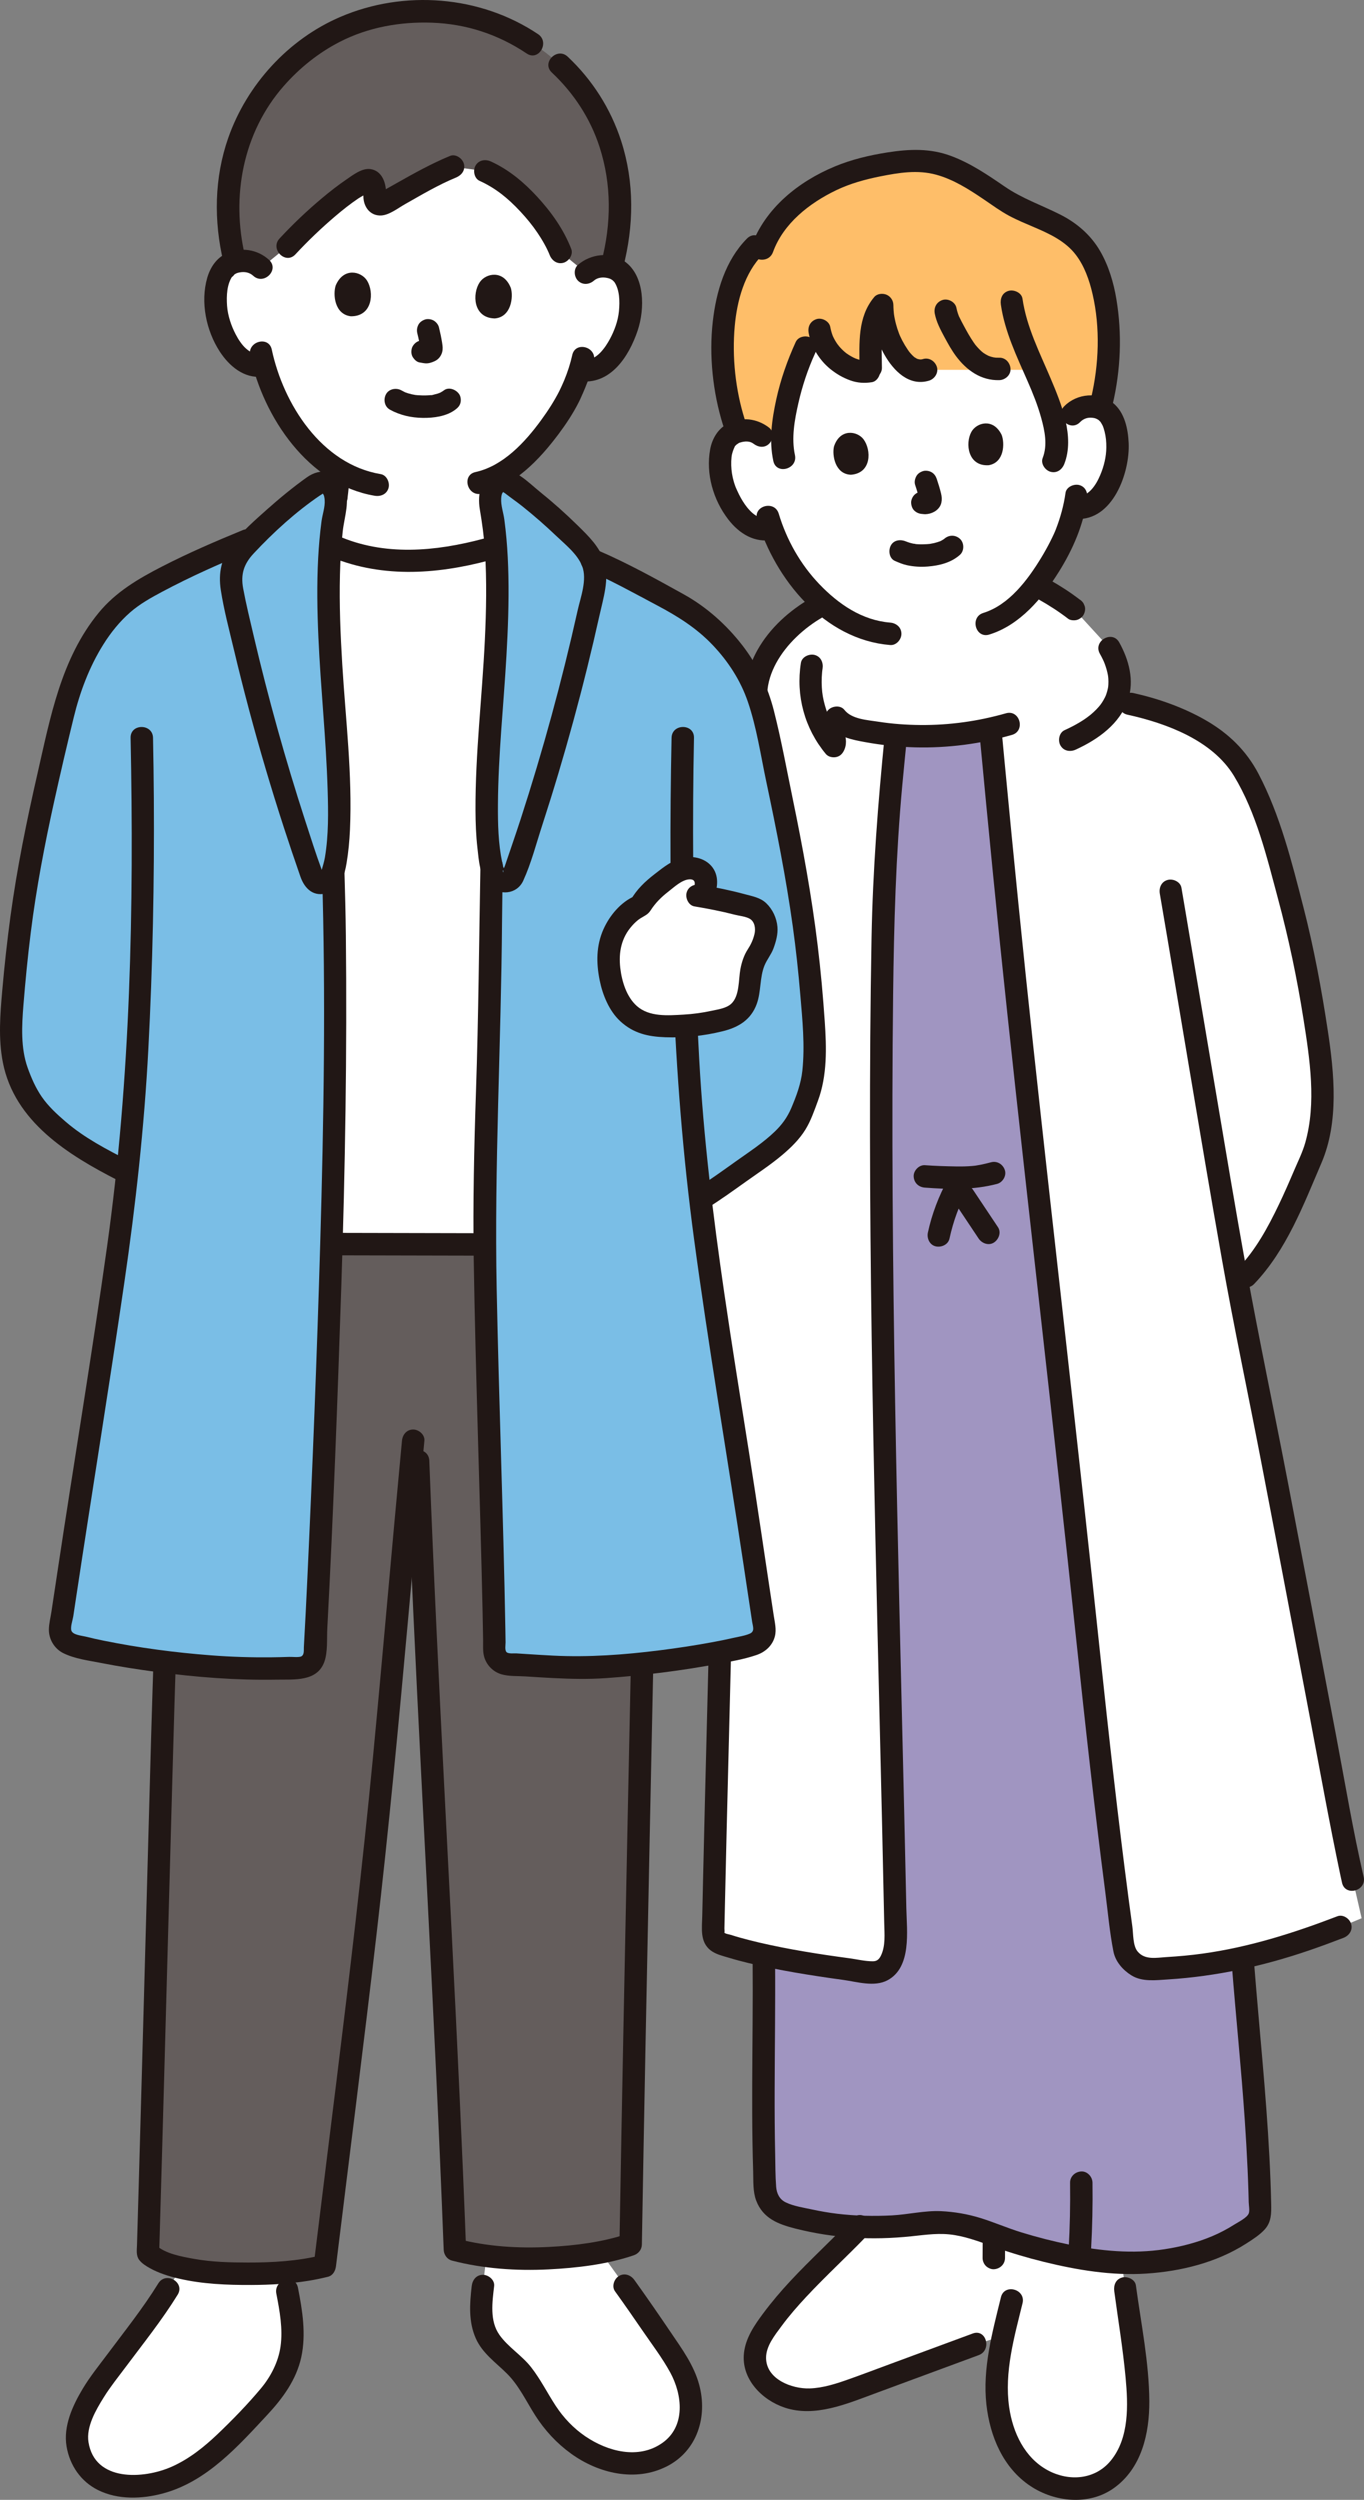 <?xml version="1.0" encoding="UTF-8"?><svg id="b" xmlns="http://www.w3.org/2000/svg" width="243.289" height="445.584" viewBox="0 0 243.289 445.584"><rect x="0" y="0" width="243.289" height="445.584" fill="#808080" stroke="none"/><defs><style>.e{fill:#fff;}.f{fill:#a095c1;}.g{fill:#7abee6;}.h{fill:#211715;}.i{fill:#645d5c;}.j{fill:#febe69;}</style></defs><g id="c"><g id="d"><path class="e" d="M61.339,221.755c-.571-.002-1.115-.003-1.626-.005,0,0-.216,0-.598-.002.068-2.318.121-4.328.156-5.949.22-10,.65-26.03.42-49.09-.04-3.621-.13-7.392-.249-11.283.038-.11.069-.216.093-.316,3.038-12.989-2.225-37.862-.625-58.041,5.599,2.605,10.488,2.938,13.719,2.938,5.843,0,10.924-1.117,15.824-2.532,1.414,19.849-3.577,44.009-.767,56.952-.074,4.351-.134,8.033-.144,10.653-.11,23.06-1.12,35.17-1.12,51.18,0,1.648.013,3.512.04,5.553-8.01-.018-18.453-.037-25.121-.057Z"/><path class="e" d="M51.471,27.977c4.263-4.025,11.589-7.056,23.989-7.056,33.087,0,29.043,27.698,29.043,27.698.949-.885,2.213-1.203,3.291-1.149,2.345.118,3.324,1.402,3.742,2.153,1.249,2.243,1.133,6.34.234,8.863-.637,1.786-1.676,4.518-4.113,6.452-1.004.797-2.472,1.31-3.864,1.053,0,0-.134-.025-.368-.068-.465,1.457-1.033,2.882-1.378,3.573-1.058,2.744-7.007,12.606-14.278,15.787-.196,1.781-.342,3.106-.342,3.106-.117,1.061.097,2.118.373,3.147.294,1.922.505,3.906.651,5.939-4.9,1.415-9.981,2.533-15.824,2.533-3.15,0-8.313-.513-13.719-2.938.142-1.789.338-3.542.598-5.246.277-1.028.49-2.086.373-3.147l.415-4.895c-2.454-1.52-4.705-3.63-6.858-6.287-3.405-4.203-5.313-8.703-6.348-12.424-1.493.361-3.094-.216-4.148-1.105-2.378-2.006-3.335-4.768-3.918-6.572-.823-2.548-.815-6.647.5-8.852.441-.739,1.458-1.992,3.805-2.04,1.079-.022,2.333.335,3.255,1.247,0,0-3.531-11.823,4.887-19.771Z"/><path class="e" d="M13.903,436.037c-.016-.071-.032-.142-.048-.214-.833-3.833,2.611-9.389,4.833-12.278,2.199-2.859,9.778-13.083,11.278-15.542l2.329-3.818c2.504.593,5.374.939,8.004,1.026,4.265.141,7.558.068,10.233-.142,2.288,10.203,2.395,14.563-1.104,20.076-.976,1.538-2.23,2.877-3.476,4.206-5.506,5.873-10.86,11.94-18.763,13.471-2.441.473-5.737.571-8.025-.403-3.065-1.305-4.522-3.187-5.26-6.383Z"/><path class="e" d="M98.046,430.784c-2.044-2.84-3.417-6.169-5.814-8.717-1.752-1.862-4.032-3.288-5.275-5.523-1.502-2.702-1.181-6.007-.818-9.077,0,0,.257-2.169.634-5.387,3.252.421,6.867.595,10.489.45,3.14-.126,6.722-.545,9.846-1.124,2.474,3.438,4.314,5.991,4.314,5.991,2.746,3.809,5.871,8.385,9.013,13.086,2.43,3.636,3.738,8.454,2.126,12.52-1.304,3.29-4.66,5.512-8.166,5.993-3.506.481-7.098-.601-10.121-2.443-2.395-1.459-4.497-3.395-6.149-5.66-.026-.036-.053-.073-.079-.109Z"/><path class="e" d="M188.09,442.989c2.859.928,5.987.856,8.6-.604,3.413-1.907,5.382-5.757,5.979-9.621s.284-7.543-.161-11.428c-.625-5.458-1.292-9.417-1.833-13.458,0,0-.264-2.165-.56-4.57-7.904-.323-17.712-2.878-24.54-5.591-2.089-.909-7.214-1.9-9.682-1.534-4.325.641-8.452.904-12.506.729-5.62,5.902-11.969,11.2-16.589,17.917-1.032,1.5-1.997,3.139-2.142,4.954-.314,3.939,3.497,7.229,7.405,7.809s7.81-.812,11.517-2.18c6.819-2.518,13.638-5.036,20.458-7.554l4.915-1.51c-.637,2.928-1.116,5.88-1.165,8.872-.085,5.163,1.262,10.565,4.808,14.318,1.491,1.578,3.423,2.778,5.497,3.451Z"/><path class="i" d="M69.524,302.545c-.505,5.486-1,10.746-1.472,15.55-2.615,26.625-6.875,59.252-10.121,85.807-3.712.916-8.39,1.615-17.632,1.31-5.324-.176-11.633-1.414-13.906-3.617,1.025-34.676,2.623-96.023,2.962-105.272.957-26.163,1.53-50.839,2.089-74.573h28.268c6.478.022,18.02.043,26.712.062h29.626c-.486,25.534-1.092,54.164-1.696,83.064-.684,32.754-1.365,65.855-1.866,95.195-3.522,1.224-9.987,2.25-15.226,2.46-5.907.236-11.796-.375-16.122-1.524-1.862-48.879-4.765-93.235-6.568-140.652l-.875-3.55c-1.302,13.734-2.779,30.597-4.173,45.74Z"/><path class="e" d="M191.233,73.828c.836-.922,2.019-1.328,3.054-1.363,2.251-.076,3.291,1.073,3.751,1.757,1.375,2.044,1.594,5.97.938,8.454-.465,1.759-1.239,4.455-3.413,6.499-.896.843-2.258,1.451-3.61,1.318l-.357-.035c-.327,1.429-.756,2.839-1.03,3.527-.877,3.005-6.805,14.874-14.641,17.192-4.737,1.978-12.361,2.184-17.212,1.829-5.283-.38-9.684-2.99-13.976-7.461-3.595-3.745-5.782-7.895-7.07-11.37-1.397.469-2.974.047-4.053-.718-2.435-1.726-3.572-4.289-4.274-5.968-.992-2.37-1.315-6.289-.234-8.503.362-.742,1.233-2.022,3.474-2.257,1.029-.108,2.258.132,3.212.93,0,0-9.546-29.209,25.509-30.197s29.933,26.365,29.933,26.365Z"/><path class="e" d="M127.54,329.07c.504-21.272,1.235-48.928,1.759-69.025l-12.83-50.13,19.995-79.585c-2.224-3.945-2.134-8.549.032-12.828,1.286-2.541,4.053-6.29,9.219-9.207l40.417-3.253c1.81,1.01,3.69,2.2,5.41,3.53l6.36,6.94c1.763,3.121,2.415,6.349,1.117,9.355-.946.298,3.115-.142,12.226,3.834,2.805,1.224,5.024,2.652,7.625,4.896,4.338,3.743,7.525,13.836,9.229,19.704,4.386,15.144,5.487,22.11,7.172,33.368.925,6.179.668,15.048-1.046,19.027-2.711,6.265-6.43,16.081-11.938,21.742,0,0-.607.716-1.46,1.726.062.323.118.608.167.853,7.305,36.25,18.64,97.879,20.306,105.046l1.564,6.849c-2.021.842-3.788,1.578-3.788,1.578-11.422,4.398-21.062,7.019-33.293,7.455-1.14.041-2.235-.012-3.151-.691-1.128-.837-1.93-1.717-2.111-2.958-2.29-15.697-4.912-39.416-6.389-53.417-4.486-42.514-9-80.246-13.5-123-1.385-13.161-2.989-30.166-4.005-40.959-5.506,1.224-11.201,1.594-16.82,1.099-.005.053-.008.083-.008.083-.994,9.964-2.007,20.2-2.239,30.655-1.317,59.567,1.046,125.625,2.186,182.74.056,2.817-.509,6.456-3.266,7.034-.799.167-1.617-.045-2.427-.147-8.893-1.118-19.096-2.736-25.526-5.004-.817-.288-1.352-1.062-1.333-1.928.094-4.498.212-9.713.347-15.38Z"/><path class="f" d="M173.348,396.996c-2.421-.622-5.65-1.081-7.456-.813-9.132,1.353-17.382,1.022-25.929-1.559-2.03-.613-3.434-2.481-3.52-4.599-.568-13.933-.078-26.493-.2-40.591,0,0-.003-.342-.015-.957,5.541,1.216,11.967,2.169,17.825,2.905.81.102,1.628.314,2.427.147,2.758-.578,3.323-4.217,3.266-7.034-1.14-57.115-3.503-123.172-2.186-182.74.232-10.485,1.25-20.75,2.247-30.737,5.619.495,11.315.125,16.821-1.099,1.014,10.784,2.618,27.796,4.004,40.96,4.5,42.754,9.014,80.486,13.5,123,1.477,14,4.099,37.72,6.389,53.417.181,1.242.983,2.122,2.111,2.958.916.68,2.011.732,3.151.691,5.841-.208,11.092-.915,16.228-2.075-1.776-8.341,2.481,24.185,2.742,45.48.008.693-.269,1.364-.793,1.818-5.417,4.7-13.586,7.027-21.585,7.17-8.217.147-19.305-2.641-26.801-5.62-.56-.244-1.339-.493-2.226-.721Z"/><path class="j" d="M134.644,43.938c-4.317,4.249-6.299,12.506-5.601,20.732.246,3.716.81,8.034,2.454,12.282.318-.104.677-.18,1.081-.223,1.029-.108,2.258.132,3.212.93l3.783,2.073c-.146-1.785.033-3.603.316-5.38.682-4.282,1.956-8.469,3.776-12.404,0,0,1.54-.741,3.002-1.405,1.151,2.866,3.799,5.128,6.85,5.689.186.034,1.003.048,1.462-.035l.323-.059c0-.3,0-.599,0-.599-.003-2.078-.114-3.695.025-5.578.144-1.952.737-4.125,2.017-5.606.038,3.277,1.097,6.535,2.995,9.207.596.84,1.298,1.643,2.219,2.106s1.867.501,2.617.251h19.391c1.501,3.391,2.971,6.791,3.615,10.402,1.659-1.358,3.053-2.494,3.053-2.494.836-.922,2.019-1.328,3.054-1.363.778-.026,1.411.094,1.924.294,2.371-8.372,2.616-23.475-3.912-29.88-3.779-3.707-8.745-4.248-13.278-7.333-5.281-3.595-10.453-7.551-17.389-6.833-9.889,1.167-15.086,3.511-20.45,8.128-2.308,1.987-3.982,4.018-5.234,7.559"/><path class="h" d="M133.23,42.524c-3.861,3.901-5.482,9.437-6.091,14.759-.695,6.067.002,12.667,1.824,18.486.767,2.448,4.63,1.403,3.857-1.063-1.649-5.264-2.261-11.078-1.768-16.575.405-4.514,1.734-9.472,5.006-12.779,1.813-1.832-1.014-4.662-2.828-2.828h0Z"/><path class="h" d="M198.463,72.051c1.436-6.084,1.692-12.541.665-18.708-.495-2.975-1.381-5.96-2.899-8.583-1.671-2.888-4.186-5.038-7.152-6.53-3.332-1.676-6.771-2.849-9.872-4.975-3.027-2.075-6.061-4.14-9.519-5.438-3.764-1.414-7.471-1.263-11.376-.652-3.221.504-6.406,1.256-9.423,2.51-6.5,2.703-12.412,7.447-14.869,14.193-.882,2.423,2.982,3.467,3.857,1.063,1.863-5.117,6.495-8.73,11.284-11.03,2.479-1.19,5.167-1.926,7.856-2.463,3.29-.656,6.642-1.203,9.937-.306,3.139.855,5.913,2.642,8.582,4.448,1.469.994,2.898,2.051,4.465,2.888,1.478.79,3.031,1.423,4.57,2.082,2.707,1.159,5.48,2.462,7.314,4.861,1.553,2.031,2.418,4.529,2.989,6.993,1.392,6.007,1.143,12.601-.269,18.583-.591,2.503,3.265,3.572,3.857,1.063h0Z"/><path class="h" d="M192.648,75.242c.628-.643,1.388-.873,2.222-.774.471.056.613.14.871.269.083.046.164.096.242.15-.142-.119-.161-.134-.058-.045.12.104.224.221.337.331.313.302-.032-.068.016.011.123.205.255.398.361.613.142.286.259.659.372,1.093.245.944.328,1.871.319,2.857-.014,1.668-.415,3.342-1.094,4.944-.755,1.782-2.108,3.933-4.284,3.802-1.079-.065-2,.966-2,2,0,1.137.917,1.935,2,2,6.515.392,9.611-8.233,9.362-13.543-.118-2.511-.714-5.426-2.762-7.099-2.537-2.073-6.465-1.761-8.734.564-1.799,1.843,1.027,4.675,2.828,2.828h0Z"/><path class="h" d="M190.05,87.855c-.308,2.232-.926,4.448-1.744,6.547-.03.076-.295.701-.112.28-.074.17-.149.339-.226.507-.202.442-.414.88-.634,1.314-.501.989-1.042,1.957-1.618,2.904-2.393,3.935-5.726,8.418-10.323,9.841-2.451.759-1.405,4.621,1.063,3.857,5.485-1.698,9.492-6.521,12.432-11.223,2.464-3.94,4.378-8.332,5.018-12.964.147-1.069-.259-2.148-1.397-2.46-.934-.257-2.312.32-2.46,1.397h0Z"/><path class="h" d="M135.041,92.621c3.22,10.673,11.978,21.403,23.742,22.354,1.078.087,2-.982,2-2,0-1.155-.919-1.913-2-2-5.034-.407-9.222-3.288-12.632-6.844-3.389-3.535-5.841-7.894-7.253-12.574-.742-2.458-4.604-1.411-3.857,1.063h0Z"/><path class="h" d="M159.603,99.971c.701.31,1.4.606,2.15.77,1.225.268,2.496.338,3.743.237,2.063-.168,4.162-.681,5.738-2.095.781-.701.766-2.125,0-2.828-.834-.766-1.995-.747-2.828,0-.28.251-.03.015.126-.084-.106.068-.206.146-.313.213-.115.071-.233.138-.352.2-.08.042-.165.077-.244.12-.284.152.39-.147.16-.065-.39.138-.775.271-1.18.364-.254.058-.509.099-.765.146-.24.044.387-.037-.01,0-.167.015-.334.032-.501.044-.55.038-1.104.046-1.655.011-.113-.007-.225-.016-.338-.027-.213-.021-.427-.146.035.01-.17-.057-.375-.063-.551-.101-.326-.071-.648-.163-.963-.277-.113-.041-.222-.089-.335-.13.722.258.28.118.103.04-.954-.422-2.193-.31-2.736.718-.459.869-.304,2.284.718,2.736h0Z"/><path class="h" d="M163.228,86.433c.155.459.3.922.438,1.387.143.482.309.979.38,1.479l-.071-.532c.011.098.014.193.003.292l.071-.532c-.008.046-.018.087-.033.131l.202-.478c-.018.042-.037.077-.063.114l.313-.405c-.018.024-.039.045-.061.064l.405-.313c-.099.074-.208.133-.32.184l.478-.202c-.112.046-.223.078-.343.096l.532-.071c-.218.024-.427-.019-.644-.033-.492-.032-1.074.246-1.414.586-.347.347-.608.916-.586,1.414.023.517.193,1.054.586,1.414.405.372.862.55,1.414.586.179.012.355.049.535.042.59-.025,1.112-.168,1.627-.461.601-.342,1.089-.916,1.232-1.605.117-.565.076-1.091-.062-1.65-.213-.868-.473-1.724-.759-2.571-.167-.494-.46-.927-.919-1.195-.429-.251-1.061-.357-1.541-.202-.484.157-.951.457-1.195.919s-.374,1.031-.202,1.541h0Z"/><path class="h" d="M148.751,79.59c-.356,1.523.18,4.934,3.027,5.031,3.734-.28,3.646-4.443,2.254-6.307-1.14-1.526-4.213-1.981-5.28,1.276Z"/><path class="h" d="M178.662,77.522c.562,1.46.5,4.912-2.306,5.4-3.737.236-4.222-3.899-3.1-5.937.919-1.668,3.9-2.542,5.406.537Z"/><path class="h" d="M137.205,76.246c-2.155-1.671-4.963-2.033-7.419-.734-1.731.916-2.77,2.685-3.117,4.57-.803,4.364.542,9.024,3.234,12.511,1.949,2.524,4.716,4.261,7.999,3.602,1.06-.213,1.669-1.472,1.397-2.46-.303-1.104-1.398-1.61-2.46-1.397-1.87.375-3.479-1.598-4.35-2.994-.484-.776-.884-1.601-1.244-2.44-.058-.135-.05-.117.022.055-.044-.104-.085-.208-.123-.314-.091-.261-.182-.521-.259-.787-.14-.488-.255-.989-.332-1.492-.142-.924-.174-1.937-.074-2.887.076-.726.323-1.324.592-1.909.148-.322-.267.211.046-.071.126-.114.233-.248.364-.358-.288.241.197-.108.229-.126.435-.24-.172.02.35-.147.74-.237,1.674-.29,2.315.207.853.661,1.997.831,2.828,0,.689-.689.859-2.163,0-2.828h0Z"/><path class="h" d="M144.235,59.344c.449,2.456,1.882,4.811,3.811,6.389,1.099.899,2.265,1.585,3.604,2.066,1.274.458,2.531.538,3.861.326,1.036-.164,1.704-1.512,1.397-2.46-.364-1.125-1.35-1.573-2.46-1.397.696-.11-.104-.012-.301-.01-.113.001-.225-.004-.338-.004-.422-.001.163.069.241.049-.175.044-.561-.121-.737-.17-.242-.068-.482-.146-.718-.235-.144-.054-.443-.248.012.011-.107-.061-.232-.105-.342-.16-.226-.111-.447-.232-.663-.361s-.427-.268-.632-.414c-.119-.085-.368-.351.002.009-.088-.086-.198-.161-.291-.242-.382-.329-.739-.69-1.065-1.075l-.081-.097c-.133-.166-.107-.13.078.108,0-.07-.186-.252-.223-.305-.145-.206-.281-.419-.409-.636s-.246-.439-.355-.666c-.046-.094-.087-.191-.131-.286-.08-.173.172.44.012.012-.184-.493-.32-1-.414-1.517-.188-1.032-1.495-1.709-2.46-1.397-1.106.358-1.599,1.355-1.397,2.46h0Z"/><path class="h" d="M157.302,65.54c-.006-1.917-.129-3.843.039-5.756.01-.12.023-.24.036-.359-.029.2-.033.226-.011.079.036-.213.069-.426.112-.638.087-.427.195-.849.33-1.263.022-.068.285-.766.127-.391.071-.169.152-.335.237-.499.111-.215.232-.426.364-.63.065-.101.133-.2.203-.297-.133.167-.126.161.02-.016l-3.414-1.414c.055,3.11.879,6.187,2.422,8.892,1.61,2.822,4.363,5.675,7.94,4.601,1.001-.3,1.735-1.416,1.397-2.46-.327-1.012-1.387-1.719-2.46-1.397-.05.015-.508.128-.243.079.23-.042-.137,0-.187.001-.141,0-.416-.047-.137.008-.133-.026-.263-.061-.393-.099-.562-.166.062.056-.195-.081-.133-.071-.26-.15-.387-.233-.138-.09-.167-.15-.026-.016-.11-.104-.225-.201-.333-.308-.194-.193-.373-.4-.548-.611.18.217.005.006-.074-.104-.075-.104-.149-.21-.221-.316-.351-.514-.672-1.049-.96-1.6-.137-.261-.266-.526-.389-.795-.014-.031-.163-.373-.096-.212.081.193-.104-.268-.119-.308-.209-.552-.388-1.114-.537-1.685-.083-.317-.156-.637-.219-.958-.025-.129-.049-.258-.071-.387-.008-.045-.085-.549-.053-.317.027.197-.02-.187-.024-.222-.017-.163-.032-.326-.044-.489-.024-.327-.036-.654-.042-.982-.014-.804-.491-1.516-1.229-1.828-.684-.289-1.675-.195-2.185.414-3.015,3.595-2.642,8.208-2.628,12.599.003,1.046.918,2.048,2,2s2.003-.879,2-2h0Z"/><path class="h" d="M166.733,55.926c.294,1.488,1.019,2.854,1.733,4.177.619,1.148,1.252,2.295,2.029,3.345,1.875,2.53,4.465,4.404,7.748,4.311,1.045-.029,2.049-.899,2-2-.047-1.058-.88-2.031-2-2-.298.008-.591-.006-.889-.027.446.032-.104-.028-.172-.043-.146-.032-.29-.071-.433-.113s-.284-.092-.425-.143c.269.097.037.017-.1-.051-.277-.138-.544-.295-.799-.47-.087-.06-.172-.122-.256-.184.385.285-.031-.041-.084-.088-.199-.176-.388-.362-.57-.555-.185-.196-.358-.401-.53-.608-.345-.414.228.329-.085-.113-.079-.112-.16-.223-.238-.336-.649-.939-1.201-1.94-1.742-2.943-.288-.533-.566-1.069-.831-1.614-.258-.532.122.355-.088-.197-.054-.143-.107-.286-.156-.431-.107-.322-.19-.648-.255-.98-.203-1.028-1.485-1.712-2.46-1.397-1.094.354-1.615,1.359-1.397,2.46h0Z"/><path class="h" d="M178.518,54.299c.698,4.838,2.848,9.257,4.788,13.692.923,2.11,1.787,4.253,2.4,6.476.64,2.32,1.176,4.851.271,7.165-.394,1.006.433,2.195,1.397,2.46,1.133.311,2.065-.387,2.46-1.397,1.891-4.831-.526-10.728-2.418-15.197-1.971-4.656-4.31-9.2-5.041-14.261-.154-1.07-1.512-1.657-2.46-1.397-1.149.316-1.552,1.387-1.397,2.46h0Z"/><path class="h" d="M141.939,60.939c-1.503,3.284-2.702,6.689-3.474,10.22-.791,3.614-1.318,7.353-.532,11.013.54,2.516,4.397,1.451,3.857-1.063-.652-3.036-.066-6.257.611-9.239.694-3.061,1.686-6.057,2.992-8.911.449-.981.28-2.153-.718-2.736-.861-.503-2.285-.269-2.736.718h0Z"/><path class="h" d="M196.176,116.521c.196.351.384.706.557,1.069.027.056.247.54.16.339-.082-.19.142.362.165.423.239.646.43,1.31.554,1.988.033.181.065.487.028.129.017.165.034.329.045.494.023.355.025.711.005,1.066-.009.164-.024.326-.042.489-.017.15-.012.108.015-.126-.018.108-.038.216-.06.323-.067.326-.154.647-.26.963-.054.16-.113.32-.176.477.171-.418-.061.107-.084.152-.161.321-.341.631-.538.931-.044.068-.368.523-.281.408.097-.127-.225.268-.274.325-.293.337-.606.656-.934.96-1.428,1.324-3.302,2.358-5.183,3.223-.981.451-1.225,1.869-.718,2.736.589,1.008,1.751,1.17,2.736.718,3.953-1.817,7.865-4.57,9.308-8.867,1.163-3.461.149-7.159-1.57-10.24-1.255-2.248-4.711-.233-3.454,2.019h0Z"/><path class="h" d="M142.855,118.139c-.932,5.851.655,11.707,4.452,16.263.445.534,1.306.69,1.946.514.729-.201,1.132-.728,1.397-1.397.448-1.131.26-2.548-.441-3.539-.623-.88-1.747-1.296-2.736-.718-.871.509-1.345,1.85-.718,2.736.117.165.152.153.149.224.015-.377-.06.103-.111.234l3.343-.883c-1.364-1.637-2.421-3.73-3.004-5.85-.328-1.192-.479-2.066-.546-3.182-.036-.608-.042-1.218-.015-1.827.013-.304.035-.608.064-.911.015-.152.032-.303.05-.454-.018.154-.009.105.027-.147.17-1.065-.274-2.152-1.397-2.46-.952-.262-2.289.324-2.46,1.397h0Z"/><path class="h" d="M144.706,106.568c-3.887,2.232-7.389,5.355-9.601,9.296-2.714,4.837-3.045,10.558-.368,15.475,1.231,2.262,4.686.245,3.454-2.019-4.192-7.701,2.026-15.562,8.534-19.298,2.232-1.281.22-4.739-2.019-3.454h0Z"/><path class="h" d="M147.766,129.345c1.581,2.019,4.268,2.526,6.651,2.953,2.912.523,5.867.839,8.825.914,5.814.148,11.658-.622,17.248-2.217,2.471-.705,1.421-4.566-1.063-3.857-4.973,1.419-10.084,2.135-15.258,2.09-2.522-.022-5.053-.201-7.546-.594-1.966-.31-4.709-.433-6.028-2.118-.666-.851-2.13-.699-2.828,0-.84.84-.668,1.975,0,2.828h0Z"/><path class="h" d="M175.279,398.377c-.01,1.367-.01,2.733-.02,4.1-.004.51.226,1.054.586,1.414.347.347.916.608,1.414.586,1.09-.049,1.992-.879,2-2,.01-1.367.01-2.733.02-4.1.004-.51-.226-1.054-.586-1.414-.347-.347-.916-.608-1.414-.586-1.09.049-1.992.879-2,2h0Z"/><path class="h" d="M134.244,349.434c.06,7.333-.047,14.666-.075,21.999-.013,3.458-.006,6.916.048,10.374.028,1.763.067,3.525.122,5.287.052,1.685-.071,3.546.539,5.148,1.215,3.191,3.941,4.215,7.022,4.995,3.317.84,6.722,1.369,10.136,1.6,3.509.237,7.035.132,10.531-.233,2.686-.281,5.089-.66,7.778-.203,2.49.423,4.721,1.299,7.085,2.143,2.85,1.017,5.756,1.879,8.694,2.604,5.965,1.471,12.201,2.508,18.361,2.102s12.474-1.96,17.728-5.305c1.157-.737,2.491-1.578,3.406-2.606,1.142-1.283,1.146-2.818,1.114-4.444-.056-2.822-.171-5.642-.317-8.461-.591-11.406-1.805-22.755-2.697-34.137-.2-2.549-4.202-2.571-4,0,.725,9.252,1.693,18.481,2.314,27.741.192,2.853.359,5.709.489,8.565.061,1.35.114,2.7.155,4.051.019.624.035,1.248.049,1.872.012.531.196,1.456.017,1.972-.272.786-1.9,1.581-2.548,1.994-1.258.801-2.59,1.504-3.964,2.085-2.706,1.144-5.603,1.884-8.502,2.33-5.684.875-11.444.317-17.046-.827-2.858-.584-5.687-1.31-8.476-2.164-2.462-.754-4.826-1.788-7.278-2.553-2.271-.708-4.717-1.13-7.092-1.24-2.9-.133-5.856.604-8.759.756-3.242.17-6.502.094-9.727-.29-1.469-.175-2.929-.431-4.375-.739-1.539-.328-3.38-.601-4.805-1.28-1.14-.542-1.64-1.587-1.733-2.79-.149-1.928-.136-3.888-.177-5.821-.082-3.784-.101-7.568-.092-11.353.019-7.724.141-15.447.078-23.171-.021-2.573-4.021-2.579-4,0h0Z"/><path class="h" d="M198.745,408.41c.69,5.108,1.539,10.196,2.016,15.331.457,4.913.691,10.779-2.632,14.842-2.803,3.427-7.462,3.76-11.223,1.74-4.152-2.229-6.259-6.746-6.906-11.253-.898-6.252.913-12.525,2.387-18.541.613-2.5-3.244-3.566-3.857-1.063-1.525,6.224-3.308,12.675-2.588,19.143.629,5.648,2.973,11.273,7.854,14.515,4.347,2.888,10.458,3.502,14.853.381,4.966-3.527,6.382-9.735,6.348-15.503-.041-6.911-1.472-13.824-2.394-20.656-.145-1.071-1.519-1.655-2.46-1.397-1.156.318-1.542,1.385-1.397,2.46h0Z"/><path class="h" d="M152.038,395.423c-3.586,3.761-7.434,7.263-10.983,11.06-1.759,1.882-3.427,3.845-4.966,5.912-1.551,2.084-3.08,4.328-3.387,6.972-.537,4.621,3.157,8.418,7.289,9.784,5.331,1.763,11.019-.667,15.977-2.497,6.199-2.289,12.399-4.578,18.598-6.867,2.394-.884,1.359-4.752-1.063-3.857-4.882,1.803-9.764,3.605-14.646,5.408-2.459.908-4.91,1.84-7.38,2.716-2.272.806-4.644,1.591-7.075,1.666-3.153.097-7.721-1.618-7.763-5.419-.023-2.13,1.574-4.082,2.774-5.709,1.325-1.797,2.8-3.485,4.32-5.119,3.59-3.859,7.495-7.407,11.132-11.22,1.777-1.863-1.048-4.696-2.828-2.828h0Z"/><path class="h" d="M174.744,131.156c1.558,16.535,3.167,33.065,4.936,49.579,1.998,18.653,4.091,37.295,6.18,55.938s4.169,37.306,6.143,55.97c1.571,14.857,3.206,29.71,5.132,44.526.46,3.537.774,7.156,1.458,10.657.354,1.81,1.669,3.308,3.206,4.267,1.925,1.201,4.383.861,6.535.726,8.574-.536,16.942-2.365,25.062-5.136,2.087-.712,4.155-1.476,6.213-2.266,1.008-.387,1.703-1.346,1.397-2.46-.265-.964-1.446-1.786-2.46-1.397-7.787,2.989-15.77,5.517-24.057,6.659-2.117.292-4.25.486-6.383.614-1.829.11-3.886.583-5.199-.995-.861-1.035-.757-3.162-.937-4.456-.227-1.631-.447-3.263-.662-4.896-1.907-14.496-3.524-29.031-5.064-43.571-1.917-18.097-3.913-36.185-5.938-54.27-2.027-18.103-4.066-36.204-6.023-54.315-1.801-16.67-3.474-33.351-5.053-50.043-.162-1.711-.323-3.421-.484-5.132-.101-1.075-.847-2-2-2-1.003,0-2.102.918-2,2h0Z"/><path class="h" d="M127.299,260.045c-.531,20.366-1.07,40.733-1.568,61.1-.114,4.667-.226,9.334-.333,14.001-.049,2.124-.096,4.249-.142,6.373-.047,2.173-.45,4.623,1.504,6.128.896.69,2.102.966,3.171,1.289,1.193.361,2.399.68,3.611.974,2.719.661,5.468,1.197,8.225,1.675,2.835.492,5.681.917,8.532,1.304,2.499.339,5.646,1.337,8.005.08,4.334-2.31,3.439-8.792,3.356-12.807-.121-5.806-.251-11.612-.386-17.419-.276-11.922-.57-23.843-.846-35.765-.568-24.532-1.066-49.067-1.212-73.606-.072-12.06-.058-24.121.086-36.18.148-12.418.487-24.775,1.629-37.147.275-2.983.572-5.964.87-8.945.107-1.076-.996-2-2-2-1.171,0-1.892.921-2,2-1.199,12.018-2.127,23.994-2.348,36.074-.215,11.737-.292,23.476-.277,35.214.031,23.86.44,47.717.96,71.571.499,22.936,1.112,45.869,1.578,68.806.039,1.905.276,4.127-.628,5.891-.316.616-.708.93-1.408.931-1.372.002-2.834-.356-4.195-.539-5.398-.727-10.799-1.571-16.105-2.811-1.121-.262-2.237-.544-3.345-.856-.57-.161-1.138-.329-1.703-.508-.335-.107-.928-.158-1.172-.418.141.15.049-.524.053-.721.009-.439.019-.878.028-1.317.022-1.018.044-2.037.067-3.055.096-4.33.197-8.661.301-12.991.477-19.89,1.001-39.779,1.521-59.667.058-2.22.116-4.44.174-6.659.067-2.575-3.933-2.573-4,0h0Z"/><path class="h" d="M201.101,127.39c6.933,1.527,15.134,4.555,18.99,10.907,4.005,6.597,5.891,14.56,7.872,21.942,1.896,7.063,3.395,14.195,4.534,21.419,1.128,7.152,2.326,14.924.309,22.04-.48,1.692-1.291,3.304-1.979,4.918-.876,2.057-1.772,4.107-2.739,6.124-1.928,4.017-4.112,8.046-7.215,11.285-1.781,1.859,1.043,4.692,2.828,2.828,5.758-6.01,8.785-14.066,12.009-21.585,3.123-7.284,2.28-15.926,1.125-23.554-1.12-7.394-2.475-14.72-4.338-21.965-2.067-8.036-4.153-16.459-8.038-23.847-2.164-4.114-5.305-7.152-9.329-9.482-3.945-2.284-8.516-3.906-12.965-4.886-2.509-.553-3.58,3.303-1.063,3.857h0Z"/><path class="h" d="M206.871,159.299c1.743,10.169,3.432,20.347,5.148,30.521,1.964,11.642,3.911,23.288,5.975,34.913,2.085,11.737,4.566,23.408,6.822,35.114,2.951,15.305,5.849,30.62,8.757,45.934,1.809,9.524,3.52,19.077,5.524,28.562.088.418.178.836.274,1.252.58,2.507,4.438,1.446,3.857-1.063-1.919-8.291-3.311-16.729-4.9-25.086-2.844-14.955-5.67-29.913-8.54-44.862-2.447-12.75-5.133-25.464-7.457-38.236-1.992-10.949-3.81-21.93-5.664-32.903s-3.701-22.036-5.571-33.051c-.122-.719-.245-1.438-.368-2.157-.183-1.065-1.493-1.663-2.46-1.397-1.127.31-1.58,1.392-1.397,2.46h0Z"/><path class="h" d="M29.549,217.295c-.461,19.454-.907,38.908-1.502,58.358-.346,11.308-.771,22.613-1.091,33.922-.358,12.647-.7,25.294-1.046,37.941-.393,14.361-.787,28.721-1.198,43.081-.091,3.191-.183,6.382-.277,9.573-.027.905-.187,1.864.387,2.636.469.632,1.246,1.11,1.928,1.489,1.578.877,3.355,1.431,5.106,1.84,4.252.993,8.629,1.164,12.978,1.147,3.43-.013,6.859-.208,10.248-.759,1.136-.185,2.263-.42,3.381-.694.935-.229,1.362-1.059,1.468-1.929,2.403-19.653,4.928-39.291,7.211-58.958,2.179-18.767,3.956-37.567,5.654-56.383.956-10.587,1.898-21.174,2.901-31.757.102-1.077-.992-2-2-2-1.167,0-1.898.92-2,2-1.78,18.791-3.375,37.6-5.171,56.389-1.856,19.412-4.172,38.776-6.56,58.129-1.34,10.86-2.707,21.718-4.036,32.58l1.468-1.929c-4.331,1.059-8.729,1.32-13.196,1.31-3.197-.007-6.408-.081-9.562-.65-2.212-.399-5.149-.903-6.835-2.453l.586,1.414c.336-11.362.653-22.725.967-34.088.334-12.063.662-24.126.993-36.188.253-9.216.503-18.432.772-27.648.308-10.55.717-21.096,1.031-31.645.484-16.281.87-32.565,1.254-48.849.046-1.96.092-3.92.139-5.881.061-2.575-3.939-2.574-4,0h0Z"/><path class="h" d="M109.695,408.408c1.662,2.31,3.288,4.644,4.895,6.992,1.673,2.444,3.525,4.864,4.949,7.465,2.191,4.004,2.779,9.623-1.395,12.567-4.254,3-9.754,1.536-13.744-1.175-2.1-1.427-3.882-3.305-5.272-5.423-1.496-2.28-2.705-4.729-4.39-6.885-1.663-2.128-4.096-3.573-5.652-5.766-1.776-2.502-1.281-5.859-.947-8.715.126-1.075-1.009-2-2-2-1.186,0-1.874.922-2,2-.367,3.139-.592,6.373.725,9.335,1.182,2.658,3.55,4.282,5.55,6.267,2.145,2.129,3.421,4.904,5.029,7.424,1.712,2.684,3.838,4.99,6.421,6.855,4.873,3.519,11.465,5.093,17.036,2.284,5.472-2.76,7.343-8.866,5.813-14.562-.936-3.484-3.044-6.349-5.036-9.291-2.138-3.157-4.301-6.296-6.528-9.391-.63-.876-1.741-1.299-2.736-.718-.865.506-1.352,1.855-.718,2.736h0Z"/><path class="h" d="M49.288,408.83c.598,3.053,1.187,6.282.752,9.4-.385,2.759-1.742,5.389-3.517,7.508-2.372,2.832-5.011,5.549-7.684,8.098-2.437,2.324-5.104,4.458-8.202,5.834-5.076,2.254-13.739,2.699-14.853-4.38-.433-2.754,1.334-5.75,2.729-7.989,1.187-1.905,2.603-3.656,3.945-5.452,3.14-4.199,6.48-8.371,9.235-12.838,1.355-2.197-2.103-4.208-3.454-2.019-2.71,4.393-5.993,8.497-9.079,12.628-1.5,2.008-3.087,3.962-4.38,6.115-1.822,3.033-3.519,6.704-2.908,10.327.568,3.369,2.553,6.269,5.636,7.788,3.551,1.75,7.816,1.592,11.569.585,7.771-2.086,13.317-8.335,18.6-14.004,2.746-2.946,5.188-6.267,6.059-10.278.891-4.104.205-8.329-.591-12.389-.495-2.524-4.351-1.455-3.857,1.063h0Z"/><path class="h" d="M114.132,217.379c-.439,23.45-.93,46.9-1.42,70.349-.512,24.496-1.028,48.992-1.507,73.488-.253,12.952-.496,25.903-.717,38.855l1.468-1.929c-4.487,1.521-9.387,2.122-14.099,2.361-5.404.274-10.934-.061-16.185-1.425l1.468,1.929c-.707-18.505-1.589-37.003-2.523-55.499-.914-18.102-1.871-36.202-2.722-54.307-.483-10.28-.931-20.562-1.323-30.847-.098-2.566-4.098-2.579-4,0,.692,18.158,1.563,36.308,2.48,54.456s1.881,36.396,2.734,54.599c.494,10.531.951,21.063,1.353,31.597.033.872.597,1.702,1.468,1.929,5.579,1.45,11.504,1.859,17.248,1.568,5.047-.255,10.356-.874,15.163-2.504.853-.289,1.453-1.01,1.468-1.929.403-23.585.874-47.168,1.359-70.752.504-24.501,1.026-49.001,1.528-73.502.262-12.813.518-25.626.758-38.439.048-2.575-3.952-2.575-4,0h0Z"/><path class="h" d="M117.883,136.792c1.981-2.217,4.301-4.043,6.76-5.699,2.723-1.835,5.535-3.546,8.396-5.158,2.243-1.263.229-4.72-2.019-3.454-2.939,1.656-5.83,3.415-8.621,5.311-2.648,1.799-5.205,3.778-7.343,6.172-.719.805-.794,2.034,0,2.828.732.732,2.106.809,2.828,0h0Z"/><path class="i" d="M57.678,37.735c-2.417,2.106-4.718,4.37-6.406,6.195l-4.687,3.817c-.922-.913-2.176-1.269-3.255-1.247-.539.011-1.008.085-1.415.205-1.038-4.035-1.445-8.021-1.247-11.471.791-13.809,8.217-22.236,14.734-26.932,5.612-4.044,12.585-6.403,20.752-6.28,8.839.133,15.588,3.055,21.329,7.482,6.402,4.987,12.785,13.488,13.146,26.781.107,3.93-.403,7.125-1.553,11.39-.374-.108-.799-.182-1.282-.206-1.077-.054-2.342.264-3.291,1.149l-4.539-3.708c-1.427-3.754-4.714-7.928-8.162-10.986-2.012-1.784-3.41-2.58-5.25-3.413l-5.744-.793c-3.905,1.577-9.429,4.929-12.526,6.589-.739.396-1.592-.264-1.481-1.151.073-.584.083-1.203-.102-2.02-.192-.846-.834-1.214-1.343-.957-2.264,1.144-5.041,3.256-7.68,5.557Z"/><path class="h" d="M47.999,46.333c-2.047-1.883-4.999-2.342-7.539-1.204-1.834.822-2.958,2.516-3.5,4.401-1.241,4.319-.191,9.4,2.236,13.132,1.664,2.558,4.322,4.842,7.577,4.47,1.073-.123,2-.831,2-2,0-.986-.92-2.124-2-2-2.297.263-3.773-1.697-4.736-3.539-.785-1.502-1.412-3.33-1.537-5.094-.127-1.794-.027-3.877.966-5.277-.345.486.543-.436.256-.235.394-.275.563-.34.987-.424.886-.176,1.78-.029,2.462.598,1.892,1.74,4.728-1.081,2.828-2.828h0Z"/><path class="h" d="M105.918,50.032c.655-.567,1.549-.668,2.362-.495.474.101.642.174,1.016.441.119.082.111.077-.023-.014.067.059.132.121.194.186.06.06.118.123.173.188-.131-.179-.156-.211-.076-.098.955,1.405,1.007,3.457.833,5.234s-.822,3.483-1.607,4.944c-.81,1.506-2.441,3.937-4.463,3.644-1.068-.155-2.149.264-2.46,1.397-.258.94.321,2.304,1.397,2.46,5.588.811,8.919-4.369,10.475-9.011,1.286-3.835,1.319-9.742-2.34-12.326-2.524-1.783-6.053-1.329-8.308.623-.817.707-.725,2.103,0,2.828.81.81,2.009.709,2.828,0h0Z"/><path class="h" d="M102.075,63.272c-.344,1.533-.834,3.058-1.438,4.509-.075.18-.157.358-.235.537-.098.225-.502,1.126-.206.471-.134.297-.271.591-.418.882-.924,1.826-2.05,3.558-3.255,5.21-2.866,3.93-6.776,8.178-11.718,9.261-2.513.551-1.45,4.408,1.063,3.857,5.827-1.277,10.356-6.075,13.79-10.668,1.33-1.779,2.569-3.656,3.573-5.641.165-.325.318-.654.463-.989.521-1.202.008-.027.248-.555.138-.303.267-.613.394-.921.657-1.583,1.219-3.217,1.595-4.89.562-2.507-3.293-3.578-3.857-1.063h0Z"/><path class="h" d="M44.618,63.369c2.335,10.996,10.415,23.034,22.226,24.998,1.064.177,2.153-.279,2.46-1.397.263-.957-.325-2.282-1.397-2.46-10.521-1.749-17.36-12.45-19.432-22.204-.534-2.517-4.391-1.452-3.857,1.063h0Z"/><path class="h" d="M95.975,6.089c-10.312-6.899-23.901-7.955-35.286-3.069-9.251,3.97-16.634,12.055-19.964,21.52-2.515,7.151-2.616,14.839-.871,22.171.596,2.503,4.454,1.443,3.857-1.063-2.522-10.598-.386-22.023,6.896-30.315,2.822-3.213,6.199-5.926,10.009-7.879,5.066-2.598,10.766-3.608,16.427-3.41,6.147.215,11.81,2.085,16.912,5.499,2.145,1.435,4.15-2.028,2.019-3.454h0Z"/><path class="h" d="M111.134,47.724c1.936-7.46,2.048-15.221-.343-22.606-1.856-5.733-5.146-10.896-9.537-15.018-1.876-1.761-4.71,1.062-2.828,2.828,3.891,3.653,6.86,8.163,8.508,13.253,2.178,6.728,2.108,13.678.343,20.479-.647,2.493,3.21,3.557,3.857,1.063h0Z"/><path class="h" d="M69.555,73.025c1.814.993,3.774,1.429,5.84,1.46,1.928.029,4.218-.258,5.811-1.461.433-.327.769-.651.919-1.195.132-.479.072-1.116-.202-1.541-.53-.823-1.843-1.392-2.736-.718-.19.143-.391.269-.601.38-.06.032-.122.06-.182.091-.284.147.121-.053.193-.076-.176.055-.347.133-.524.188-.204.064-.411.119-.62.165-.17.038-.482.157-.652.12.271-.035.328-.043.172-.025-.075.009-.151.016-.226.023-.132.012-.264.021-.397.029-.318.018-.636.024-.955.019-.291-.004-.583-.017-.873-.039-.017-.001-.477-.041-.476-.046,0-.002.464.072.019,0-.433-.07-.862-.166-1.281-.295-.179-.055-.354-.12-.531-.184-.313-.114.112.038.185.082-.066-.04-.154-.068-.225-.102-.217-.102-.429-.216-.639-.331-.918-.502-2.222-.256-2.736.718-.495.936-.263,2.2.718,2.736h0Z"/><path class="h" d="M74.435,59.408c.23.935.436,1.879.578,2.831l-.071-.532c.02.149.029.297.011.446l.071-.532c-.01.062-.025.119-.046.178l.202-.478c-.019.041-.039.076-.065.114l.313-.405c-.03.035-.058.063-.095.091l.405-.313c-.073.045-.15.082-.229.117l.478-.202c-.126.05-.251.087-.385.106l.532-.071c-.121.013-.239.01-.36-.006l.532.071c-.135-.021-.268-.056-.403-.076-.266-.083-.532-.095-.798-.036-.266.012-.514.091-.744.237-.415.243-.811.718-.919,1.195-.117.512-.091,1.087.202,1.541.263.407.693.844,1.195.919.355.053.698.139,1.062.161.58.034,1.111-.153,1.628-.386.657-.297,1.153-.907,1.336-1.603.155-.591.088-1.082-.005-1.674-.146-.927-.342-1.847-.567-2.759-.118-.48-.497-.948-.919-1.195-.429-.251-1.061-.357-1.541-.202-.484.157-.951.457-1.195.919-.256.484-.334,1.003-.202,1.541h0Z"/><path class="h" d="M59.876,50.886c-.503,1.551-.244,5.141,2.704,5.49,3.903.035,4.175-4.296,2.892-6.353-1.05-1.685-4.202-2.426-5.596.863Z"/><path class="h" d="M91.124,51.355c.456,1.566.09,5.146-2.867,5.406-3.902-.082-4.044-4.419-2.7-6.438,1.1-1.652,4.273-2.299,5.567,1.031Z"/><path class="h" d="M85.544,32.238c2.903,1.324,5.061,3.107,7.245,5.44,1.127,1.204,2.145,2.441,3.063,3.795.447.659.868,1.336,1.253,2.034.38.688.727,1.409.931,1.935.391,1.006,1.343,1.704,2.46,1.397.961-.264,1.79-1.448,1.397-2.46-1.359-3.502-3.567-6.595-6.104-9.343-2.368-2.564-5.037-4.797-8.226-6.251-.982-.448-2.153-.281-2.736.718-.503.859-.27,2.286.718,2.736h0Z"/><path class="h" d="M52.686,45.345c2.257-2.428,4.662-4.726,7.19-6.87,1.298-1.1,2.633-2.157,4.045-3.108.602-.406,1.38-.726,1.928-1.188l.261-.141c-1.073-.719-1.502-.767-1.284-.146-.069.292-.008.803-.008,1.115.003,1.834,1.183,3.508,3.185,3.399,1.448-.079,3.012-1.322,4.241-2.015,2.966-1.673,5.941-3.449,9.098-4.746.998-.41,1.708-1.328,1.397-2.46-.26-.945-1.455-1.81-2.46-1.397-3.32,1.364-6.451,3.118-9.574,4.878-.709.4-1.417.801-2.128,1.197-.253.141-.893.351-1.059.584.893,1.006,1.332,1.143,1.316.411l.017-.306c.044-1.862-.652-4.104-2.771-4.41-1.523-.22-3.127,1.055-4.32,1.868-1.477,1.006-2.889,2.114-4.261,3.257-2.696,2.248-5.251,4.677-7.641,7.248-1.751,1.884,1.071,4.719,2.828,2.828h0Z"/><path class="h" d="M62.007,88.589c.141-1.103.251-2.21.287-3.322.016-.502-.235-1.063-.586-1.414-.347-.347-.916-.608-1.414-.586-.517.023-1.054.193-1.414.586-.366.398-.568.867-.586,1.414-.036,1.112-.147,2.219-.287,3.322-.01.275.047.532.172.771.081.248.219.463.414.644.347.347.916.608,1.414.586.517-.023,1.054-.193,1.414-.586l.313-.405c.181-.312.272-.648.273-1.009h0Z"/><path class="h" d="M85.879,87.421c.079,1.356.24,2.707.339,4.062.039.535.197,1.025.586,1.414.347.347.916.608,1.414.586.517-.023,1.054-.193,1.414-.586.344-.375.624-.888.586-1.414-.098-1.355-.259-2.706-.339-4.062-.031-.531-.202-1.03-.586-1.414-.347-.347-.916-.608-1.414-.586-.517.023-1.054.193-1.414.586-.347.378-.617.885-.586,1.414h0Z"/><path class="g" d="M59.268,215.902c0-.035.002-.069.002-.103.22-10,.65-26.03.42-49.09-.04-3.619-.13-7.388-.251-11.278.039-.111.071-.22.094-.322,3.307-14.14-3.223-42.363-.027-63.287.277-1.028.49-2.086.373-3.147-.146-1.325-.976-2.647-2.098-2.73-.734-.054-1.417.41-2.044.868-3.699,2.704-7.232,5.73-10.557,9.049l-1.288.529c-.56.23-1.12.46-1.66.68-5.24,2.14-9.89,4.27-15.53,7.33-1.35.74-3.47,2.11-4.63,3.1-5.42,4.6-9.03,12.29-10.85,19.84-5.41,22.51-7.51,32.93-9.06,52.03-.22,2.71-.36,8.11.7,11.08,1.57,4.47,2.87,6.67,6.05,9.66,4.391,4.109,8.097,5.989,13.806,8.894-.566,5.152-1.198,10.392-2.035,16.089-1.202,8.183-3.524,24.414-4.724,30.962-.712,3.885-3.828,25.089-5.211,34.06-.199,1.29.577,2.526,1.841,2.927,5.079,1.612,17.278,3.541,27.042,4.146,4.73.29,9.757.279,14.127.039,1.33-.08,2.3-1.15,2.37-2.46,1.058-17.848,2.812-64.103,3.138-78.867Z"/><path class="g" d="M86.423,214.865c.056-15.333,1.011-27.4,1.117-49.786.01-2.621.07-6.302.145-10.653-3.098-14.266,3.283-42.161.117-62.891-.277-1.028-.49-2.086-.373-3.147.146-1.325.976-2.647,2.098-2.73.734-.054,1.417.41,2.044.868,4.007,2.929,7.818,6.235,11.386,9.879.968.988,1.952,2.066,2.56,3.372,4.233,1.791,6.723,3.321,10.744,5.382,1.83.94,3.72,1.95,5.74,3.09,1.34.76,4.21,3.01,5.3,4.07,5.33,5.17,8.03,10.28,9.39,17.56,4.91,22.63,7.31,34.65,8.52,53.76.01.2.02.42.04.66.04.97.07,2.16.04,3.43v.04c-.05,2.45-.3,5.15-.97,6.94-1.66,4.44-2.04,5.99-5.27,8.92-1.45,1.31-3.02,2.51-4.67,3.62-2.816,1.905-6.135,4.474-9.482,6.51.429,3.64.912,7.378,1.493,11.336,1.202,8.183,3.524,24.414,4.724,30.962.712,3.885,3.828,25.089,5.211,34.06.199,1.29-.577,2.526-1.841,2.927-5.079,1.612-17.78,3.541-27.545,4.146-4.73.29-12.01-.331-16.38-.581-1.32-.08-2.36-1.15-2.37-2.46-.13-14.92-1.77-59.67-1.77-77.89,0-.468,0-.933.003-1.394Z"/><path class="h" d="M58.185,98.927c9.365,4.162,19.424,3.542,29.143.939,2.484-.665,1.43-4.525-1.063-3.857-8.559,2.292-17.756,3.155-26.061-.536-.986-.438-2.149-.287-2.736.718-.498.852-.275,2.296.718,2.736h0Z"/><path class="h" d="M23.032,206.925c-3.955-2.016-7.916-4.066-11.305-6.972-1.553-1.332-3.119-2.767-4.284-4.463-1.094-1.593-1.861-3.356-2.51-5.169-1.254-3.503-1.046-7.497-.754-11.154.344-4.309.768-8.614,1.303-12.903.988-7.918,2.487-15.757,4.21-23.546,1.098-4.96,2.253-9.909,3.459-14.844,1.117-4.571,2.78-9.013,5.287-13.011,1.323-2.11,2.889-4.056,4.765-5.702,1.724-1.512,3.778-2.65,5.794-3.722,5.014-2.666,10.177-4.962,15.428-7.118.998-.41,1.708-1.329,1.397-2.46-.26-.945-1.455-1.81-2.46-1.397-4.916,2.019-9.785,4.11-14.513,6.543-4.208,2.166-8.206,4.51-11.249,8.217-6.714,8.18-8.623,18.645-10.919,28.68-1.925,8.414-3.653,16.871-4.814,25.428-.597,4.394-1.075,8.802-1.465,13.219-.375,4.252-.72,8.598.108,12.822,2.069,10.558,11.651,16.494,20.503,21.007,2.289,1.167,4.315-2.283,2.019-3.454h0Z"/><path class="h" d="M59.712,223.75c8.904.029,17.808.042,26.712.062,2.574.006,2.578-3.994,0-4-8.904-.02-17.808-.033-26.712-.062-2.574-.009-2.578,3.991,0,4h0Z"/><path class="h" d="M85.69,154.429c-.245,13.361-.34,26.715-.791,40.073-.336,9.943-.557,19.875-.406,29.824.161,10.65.463,21.298.759,31.945.284,10.221.597,20.441.818,30.664.039,1.81.075,3.62.1,5.43.013.914-.068,1.9.147,2.793.369,1.533,1.563,2.805,3.078,3.261,1.344.404,2.955.301,4.348.391,1.623.106,3.247.21,4.872.292,3.157.16,6.309.235,9.464.012,6.656-.47,13.317-1.309,19.88-2.517,2.32-.427,4.717-.835,6.957-1.594,1.576-.534,2.864-1.67,3.293-3.327.32-1.239-.024-2.538-.213-3.775-1.481-9.708-2.88-19.428-4.415-29.127-1.49-9.414-3.013-18.817-4.39-28.25-2.023-13.863-3.703-27.718-4.477-41.711-.854-15.433-1.175-30.897-1.078-46.352.023-3.65.072-7.3.146-10.95.052-2.575-3.948-2.575-4,0-.603,29.797.035,59.778,4.012,89.343,2.6,19.329,5.901,38.555,8.796,57.84.379,2.522.757,5.043,1.138,7.565.142.942.285,1.884.429,2.826.127.835.517,1.685-.404,2.092-.89.394-1.982.547-2.927.763-1.247.285-2.502.536-3.759.769-3.107.576-6.235,1.05-9.37,1.445-6.367.801-12.667,1.273-19.083.948-1.44-.073-2.879-.163-4.317-.256-.714-.046-1.429-.094-2.143-.139-.455-.029-1.426.104-1.784-.207-.381-.331-.19-1.305-.196-1.76-.01-.797-.023-1.594-.037-2.391-.358-20.224-1.15-40.439-1.55-60.663-.432-21.855.801-43.668.958-65.52.023-3.246.085-6.492.145-9.738.047-2.575-3.953-2.575-4,0h0Z"/><path class="h" d="M23.294,131.512c.612,30.217.007,60.676-4.193,90.641-2.716,19.376-5.947,38.672-8.855,58.019-.357,2.374-.714,4.747-1.075,7.12-.157,1.03-.445,2.134-.453,3.175-.013,1.729.984,3.392,2.53,4.174,2.047,1.036,4.653,1.353,6.876,1.79,3.195.628,6.415,1.125,9.641,1.558,7.164.96,14.359,1.529,21.591,1.398,3.089-.056,7.192.398,8.488-3.161.641-1.762.436-4.094.535-5.956,1.077-20.39,1.833-40.803,2.505-61.21.684-20.774,1.032-41.566.805-62.351-.041-3.761-.135-7.521-.25-11.28-.078-2.568-4.079-2.579-4,0,.675,22.1.319,44.249-.327,66.348-.584,19.95-1.37,39.898-2.304,59.835-.187,3.989-.382,7.978-.609,11.965-.032.553.11,1.337-.439,1.653-.396.228-1.702.081-2.162.098-1.051.038-2.102.062-3.153.074-3.602.039-7.203-.072-10.795-.349-6.411-.494-12.824-1.33-19.127-2.61-1.098-.223-2.194-.462-3.281-.735-.687-.172-2.299-.294-2.519-1.093-.183-.662.241-1.832.344-2.508.165-1.085.329-2.169.492-3.254,2.828-18.749,5.875-37.461,8.614-56.223,2.019-13.835,3.554-27.676,4.287-41.641.781-14.902,1.077-29.831.979-44.753-.023-3.574-.072-7.149-.144-10.723-.052-2.571-4.052-2.579-4,0h0Z"/><path class="h" d="M104.511,101.506c4.366,1.864,8.536,4.195,12.727,6.417,3.675,1.948,7.025,4.043,9.904,7.08,2.752,2.902,4.94,6.268,6.241,10.063,1.576,4.595,2.297,9.547,3.301,14.292,1.808,8.544,3.519,17.115,4.721,25.768.561,4.042.994,8.103,1.339,12.17.381,4.488.842,9.048.368,13.547-.245,2.328-1.077,4.552-1.991,6.695-.692,1.622-1.659,2.943-2.927,4.16-2.043,1.959-4.382,3.49-6.681,5.119-2.404,1.704-4.781,3.444-7.281,5.007-2.178,1.361-.172,4.824,2.019,3.454,2.317-1.448,4.53-3.048,6.754-4.632,2.168-1.545,4.394-2.999,6.438-4.711,1.598-1.339,3.123-2.818,4.223-4.604.976-1.586,1.584-3.391,2.228-5.128,1.676-4.526,1.535-9.444,1.21-14.194-.309-4.518-.718-9.03-1.264-13.526-1.069-8.8-2.669-17.515-4.462-26.194-1.075-5.201-2.035-10.471-3.344-15.618-1.071-4.212-2.925-8.146-5.581-11.588-2.855-3.699-6.417-6.887-10.511-9.156-5.019-2.783-10.129-5.617-15.41-7.872-.993-.424-2.143-.296-2.736.718-.492.841-.281,2.31.718,2.736h0Z"/><path class="e" d="M116.925,182.781c.12.011.24.02.36.029,3.861.289,7.763-.061,11.525-1.035.973-.252,1.963-.559,2.76-1.208,3.046-2.482,1.302-7.613,3.805-10.716.474-.588,1.02-2.325,1.183-3.083.338-1.572,0-2.66-.845-3.838-.893-1.245-1.97-1.192-3.382-1.608-1.667-.49-4.938-1.156-7.059-1.536.012-.021.017-.03.017-.03.592-1.209.951-3,.167-3.982s-2.154-1.219-3.326-.918-2.194,1.048-3.184,1.784c-1.802,1.339-3.657,2.757-4.73,4.808-2.874,1.148-5.703,5.207-5.695,8.908.007,3.7.893,6.892,2.779,9.457.59.803,1.918,1.824,2.784,2.267.882.452,1.863.613,2.841.7Z"/><path class="h" d="M127.016,160.765c.797-1.753,1.364-3.943.34-5.74s-3.207-2.502-5.167-2.203c-2.09.32-3.783,1.711-5.408,2.966-1.698,1.311-3.238,2.754-4.29,4.65l.718-.718c-2.502,1.084-4.488,3.476-5.578,5.926-1.293,2.906-1.296,5.948-.682,9.033.522,2.622,1.688,5.507,3.69,7.353,2.336,2.155,4.929,2.743,8.039,2.853,3.421.12,6.889-.253,10.213-1.069,2.826-.694,5.048-2.03,6.083-4.86.808-2.209.498-4.699,1.392-6.877.436-1.062,1.176-1.913,1.588-3.013.451-1.206.824-2.552.715-3.851-.132-1.57-.857-3.132-2.002-4.225-1.057-1.008-2.451-1.231-3.802-1.599-2.607-.711-5.269-1.241-7.934-1.687-1.064-.178-2.153.28-2.46,1.397-.263.958.326,2.281,1.397,2.46,2.399.401,4.803.865,7.158,1.475.844.219,1.971.302,2.72.74.897.525,1.045,1.776.832,2.687-.247,1.06-.637,1.874-1.217,2.775-.683,1.06-1.076,2.289-1.305,3.521-.342,1.839-.123,4.814-1.656,6.178-.905.806-2.339.982-3.481,1.23-1.647.359-3.31.585-4.992.681-2.784.158-6.108.443-8.332-1.528-1.855-1.644-2.69-4.422-2.962-6.809-.316-2.783.2-5.38,2.119-7.515.442-.492.915-.954,1.476-1.306.725-.455,1.325-.653,1.815-1.413.863-1.338,1.901-2.371,3.162-3.348.999-.774,2.412-2.119,3.746-2.192,1.346-.073,1.022,1.103.611,2.006-.447.983-.281,2.152.718,2.736.859.502,2.287.271,2.736-.718h0Z"/><path class="h" d="M192.552,106.845c-1.708-1.316-3.529-2.478-5.41-3.53-.913-.511-2.225-.25-2.736.718-.498.943-.258,2.191.718,2.736,1.881,1.052,3.702,2.214,5.41,3.53.381.294,1.103.322,1.541.202.464-.128.967-.486,1.195-.919.245-.464.368-1.026.202-1.541l-.202-.478c-.178-.301-.417-.54-.718-.718h0Z"/><path class="h" d="M190.864,389.047c.053,3.948-.031,7.897-.252,11.839-.059,1.046.962,2.046,2,2,1.134-.051,1.937-.879,2-2,.221-3.942.305-7.891.252-11.839-.014-1.046-.91-2.049-2-2-1.072.048-2.015.879-2,2h0Z"/><path class="h" d="M54.445,146.305c-3.544-10.913-6.629-21.972-9.24-33.144-.644-2.754-1.323-5.515-1.836-8.296-.469-2.545.148-4.367,1.886-6.226,3.521-3.766,7.535-7.427,11.81-10.325-.109.074.611-.362.507-.364-.014,0-.234-.134-.06-.011.317.225.373.843.398,1.191.089,1.234-.398,2.554-.561,3.781-.29,2.183-.484,4.377-.6,6.576-.247,4.694-.167,9.4.041,14.093.402,9.087,1.378,18.143,1.65,27.236.119,3.976.176,8.052-.483,11.989-.138.824-.39,1.583-.603,2.368-.069.253-.233.118-.183.216.009.018.497.266.465.294-.024.021-.227-.573-.198-.494-1.087-2.925-2.026-5.918-2.994-8.884-.795-2.437-4.658-1.394-3.857,1.063.969,2.971,1.963,5.934,2.994,8.884.777,2.223,2.408,3.717,4.907,2.9,2.289-.749,2.973-3.174,3.326-5.284.33-1.974.517-3.97.608-5.969.443-9.82-.78-19.687-1.374-29.477-.324-5.332-.544-10.678-.411-16.021.064-2.554.212-5.108.488-7.649.292-2.692,1.408-5.534.218-8.145-1.3-2.853-4.192-3.244-6.614-1.521-2.48,1.764-4.849,3.718-7.122,5.739-2.139,1.902-4.374,3.868-6.159,6.115-1.969,2.478-2.541,5.164-2.057,8.279.544,3.501,1.474,6.979,2.292,10.425.861,3.625,1.771,7.239,2.731,10.839,1.87,7.015,3.932,13.978,6.174,20.884.792,2.438,4.655,1.395,3.857-1.063Z"/><path class="h" d="M96.72,147.081c3.995-12.303,7.406-24.791,10.214-37.418.672-3.02,1.758-6.384.869-9.465-.767-2.657-2.828-4.637-4.742-6.517-2.179-2.141-4.463-4.175-6.844-6.089-1.974-1.588-4.717-4.543-7.522-3.81-2.974.777-3.553,4.398-3.123,6.948.423,2.504.769,4.965.93,7.509.333,5.28.228,10.58-.023,15.861-.48,10.105-1.708,20.202-1.668,30.326.009,2.243.091,4.491.345,6.72.252,2.212.395,4.982,2.037,6.668,1.85,1.9,5.004,1.638,6.136-.837,1.432-3.13,2.324-6.628,3.39-9.897.8-2.453-3.061-3.504-3.857-1.063-.9,2.76-1.85,5.502-2.783,8.251-.09.266-.312.656-.303.921.019.597-.195.11-.034.132-.862-.116.47-.209.476-.238-.031.156-.363-.367-.342-.336-.199-.302-.238-.729-.31-1.076-.699-3.352-.774-6.827-.754-10.24.054-8.851,1.013-17.677,1.518-26.507.271-4.735.448-9.48.352-14.223-.046-2.25-.153-4.5-.353-6.741-.1-1.115-.225-2.228-.372-3.338-.163-1.23-.642-2.541-.561-3.781.023-.355.07-.865.344-1.134.259-.255.078-.066.018-.069-.197-.012.311.273.32.28,1.027.806,2.111,1.542,3.133,2.359,2.085,1.667,4.096,3.426,6.027,5.268,1.603,1.529,3.756,3.218,4.588,5.345.946,2.417-.268,5.547-.803,7.945-2.798,12.546-6.191,24.955-10.161,37.18-.797,2.454,3.064,3.505,3.857,1.063Z"/><path class="h" d="M164.966,211.685c4.317.315,8.649.454,12.868-.66,1.012-.267,1.727-1.44,1.397-2.46-.337-1.04-1.376-1.683-2.46-1.397-.641.169-1.285.327-1.936.453-.293.057-.587.102-.881.15-.329.054.285-.031-.044.004-.16.017-.319.035-.479.05-.963.087-1.93.099-2.896.084-1.855-.029-3.716-.088-5.567-.224-1.046-.076-2.046.974-2,2,.051,1.149.88,1.918,2,2h0Z"/><path class="h" d="M169.052,210.241c-1.621,2.961-2.836,6.155-3.55,9.455-.221,1.02.304,2.211,1.397,2.46,1.008.23,2.224-.303,2.46-1.397.333-1.54.77-3.057,1.317-4.535.132-.357.274-.709.415-1.063.087-.21.083-.201-.013.027.043-.1.086-.2.13-.299.066-.149.132-.298.2-.446.339-.741.707-1.468,1.098-2.183.502-.917.256-2.222-.718-2.736-.936-.495-2.2-.262-2.736.718h0Z"/><path class="h" d="M170.1,214.091c1.483,2.221,2.965,4.443,4.448,6.664.58.869,1.791,1.327,2.736.718.866-.558,1.339-1.806.718-2.736-1.483-2.221-2.965-4.443-4.448-6.664-.58-.869-1.791-1.327-2.736-.718-.866.558-1.339,1.806-.718,2.736h0Z"/></g></g></svg>